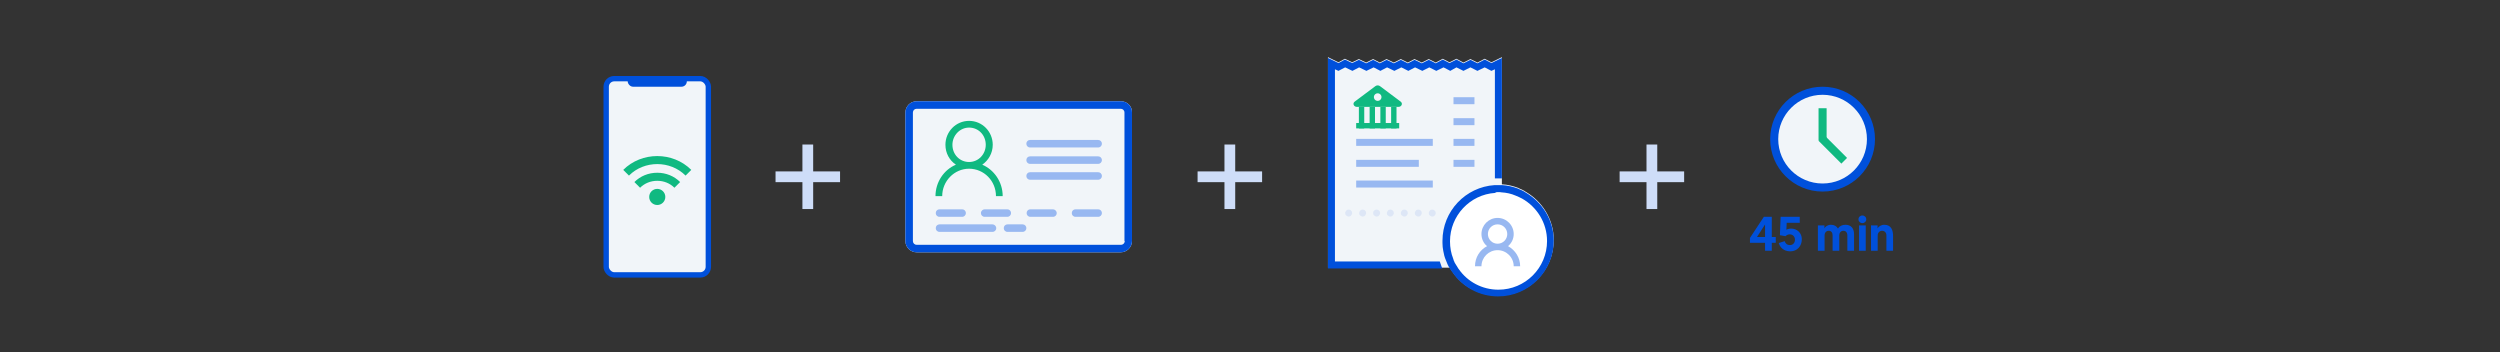 <svg width="930" height="131" viewBox="0 0 930 131" fill="none" xmlns="http://www.w3.org/2000/svg">
<rect x="0" y="0" width="930" height="131" fill="#333333" stroke="none"/>
<rect x="225.5" y="29.262" width="38" height="73" rx="3" fill="#F1F5F9" stroke="#0050DB" stroke-width="2"/>
<rect x="233.5" y="28.262" width="22" height="4" rx="2" fill="#0050DB"/>
<path d="M253.007 67.722C250.776 65.49 247.755 64.262 244.5 64.262C241.245 64.262 238.224 65.49 235.994 67.722L238.115 69.843C239.78 68.178 242.046 67.26 244.5 67.26C246.954 67.262 249.221 68.178 250.886 69.843L253.007 67.722Z" fill="#10B981"/>
<path d="M257.155 63.2C250.297 56.34 238.704 56.34 231.846 63.2L233.967 65.321C239.677 59.61 249.324 59.61 255.034 65.321L257.155 63.2Z" fill="#10B981"/>
<path d="M244.5 76.262C246.157 76.262 247.5 74.919 247.5 73.262C247.5 71.605 246.157 70.262 244.5 70.262C242.843 70.262 241.5 71.605 241.5 73.262C241.5 74.919 242.843 76.262 244.5 76.262Z" fill="#10B981"/>
<path fill-rule="evenodd" clip-rule="evenodd" d="M302.5 53.762H298.5V63.762H288.5V67.762H298.5V77.762H302.5V67.762H312.5V63.762H302.5V53.762Z" fill="#CEDDF8"/>
<g clip-path="url(#clip0_355_26661)">
<path d="M417 37.662H341C338.7 37.662 336.8 39.562 336.8 41.862V89.662C336.8 91.962 338.7 93.862 341 93.862H416.9C419.2 93.862 421.1 91.962 421.1 89.662V41.862C421.2 39.562 419.3 37.662 417 37.662Z" fill="#F1F5F9"/>
<path d="M357.9 77.862C358.7 77.862 359.3 78.462 359.3 79.262C359.3 80.062 358.7 80.662 357.9 80.662H349.5C348.7 80.662 348.1 80.062 348.1 79.262C348.1 78.462 348.7 77.862 349.5 77.862H357.9Z" fill="#98B8F1"/>
<path d="M370.6 84.862C370.6 85.662 370 86.262 369.2 86.262H349.5C348.7 86.262 348.1 85.662 348.1 84.862C348.1 84.062 348.7 83.462 349.5 83.462H369.2C369.9 83.462 370.6 84.062 370.6 84.862Z" fill="#98B8F1"/>
<path d="M365.4 61.262C367.7 59.662 369.3 56.962 369.3 53.862C369.3 48.962 365.4 44.962 360.5 44.962C355.6 44.962 351.7 48.962 351.7 53.862C351.7 56.962 353.2 59.662 355.6 61.262C351.1 63.162 348 67.762 348 72.962H350.5C350.5 67.362 355 62.762 360.5 62.762C366 62.762 370.5 67.262 370.5 72.962H373C373 67.662 369.8 63.162 365.4 61.262ZM360.5 60.262C357 60.262 354.3 57.462 354.3 53.862C354.3 50.362 357.1 47.462 360.5 47.462C364 47.462 366.7 50.262 366.7 53.862C366.7 57.362 364 60.262 360.5 60.262Z" fill="#10B981"/>
<path d="M366.3 77.862H374.7C375.5 77.862 376.1 78.462 376.1 79.262C376.1 80.062 375.5 80.662 374.7 80.662H366.3C365.5 80.662 364.9 80.062 364.9 79.262C364.9 78.462 365.6 77.862 366.3 77.862Z" fill="#98B8F1"/>
<path d="M381.8 84.862C381.8 85.662 381.2 86.262 380.4 86.262H374.8C374 86.262 373.4 85.662 373.4 84.862C373.4 84.062 374 83.462 374.8 83.462H380.4C381.2 83.462 381.8 84.062 381.8 84.862Z" fill="#98B8F1"/>
<path d="M393.1 79.262C393.1 80.062 392.5 80.662 391.7 80.662H383.3C382.5 80.662 381.9 80.062 381.9 79.262C381.9 78.462 382.5 77.862 383.3 77.862H391.7C392.4 77.862 393.1 78.462 393.1 79.262Z" fill="#98B8F1"/>
<path d="M409.9 79.262C409.9 80.062 409.3 80.662 408.5 80.662H400.1C399.3 80.662 398.7 80.062 398.7 79.262C398.7 78.462 399.3 77.862 400.1 77.862H408.5C409.3 77.862 409.9 78.462 409.9 79.262Z" fill="#98B8F1"/>
<path d="M417 37.662H341C338.7 37.662 336.8 39.562 336.8 41.862V89.662C336.8 91.962 338.7 93.862 341 93.862H416.9C419.2 93.862 421.1 91.962 421.1 89.662V41.862C421.2 39.562 419.3 37.662 417 37.662ZM418.4 89.662C418.4 90.462 417.8 91.062 417 91.062H341C340.2 91.062 339.6 90.462 339.6 89.662V41.862C339.6 41.062 340.2 40.462 341 40.462H416.9C417.7 40.462 418.3 41.062 418.3 41.862V89.662H418.4Z" fill="#0050DB"/>
<path d="M409.9 53.462C409.9 54.261 409.3 54.861 408.5 54.861H383.2C382.4 54.861 381.8 54.261 381.8 53.462C381.8 52.661 382.4 52.062 383.2 52.062H408.5C409.3 52.062 409.9 52.661 409.9 53.462Z" fill="#98B8F1"/>
<path d="M409.9 59.562C409.9 60.362 409.3 60.962 408.5 60.962H383.2C382.4 60.962 381.8 60.362 381.8 59.562C381.8 58.762 382.4 58.162 383.2 58.162H408.5C409.3 58.162 409.9 58.762 409.9 59.562Z" fill="#98B8F1"/>
<path d="M409.9 65.462C409.9 66.261 409.3 66.862 408.5 66.862H383.2C382.4 66.862 381.8 66.261 381.8 65.462C381.8 64.662 382.4 64.061 383.2 64.061H408.5C409.3 64.061 409.9 64.662 409.9 65.462Z" fill="#98B8F1"/>
</g>
<path fill-rule="evenodd" clip-rule="evenodd" d="M459.5 53.762H455.5V63.762H445.5V67.762H455.5V77.762H459.5V67.762H469.5V63.762H459.5V53.762Z" fill="#CEDDF8"/>
<g clip-path="url(#clip1_355_26661)">
<path d="M578 89.262C578 100.662 568.7 109.962 557.3 109.962C553.8 109.962 550.5 109.062 547.6 107.562C544.7 106.062 542.2 103.862 540.4 101.162C540 100.662 539.7 100.162 539.4 99.662L539.3 99.562H494V21.262L497.9 23.162L500.3 21.862L503 23.162L505.5 21.962L508.2 23.262L510.8 21.962L513.3 23.262L515.8 21.962L518.5 23.262L521.1 21.962L523.7 23.262L526.2 21.962L528.9 23.262L531.5 21.962L534.1 23.262L536.7 21.862L539.2 23.162L541.8 21.862L544.4 23.262L547 21.962L549.6 23.262L552.3 21.862L554.8 23.162L558.7 21.262V68.562C560.8 68.662 562.8 69.162 564.7 69.862C564.9 69.962 565.1 70.062 565.3 70.162C565.9 70.362 566.4 70.662 567 70.962C567.2 71.062 567.4 71.262 567.6 71.362C573.8 74.962 578 81.662 578 89.262Z" fill="#F1F5F9"/>
<path d="M494 21.561V99.862H536.5L535.6 97.261H496.6V25.762L497.9 26.361L500.4 25.061L503.1 26.361L505.6 25.061L508.3 26.361L511 25.061L513.5 26.361L516 25.061L518.7 26.361L521.3 25.061L523.9 26.361L526.4 25.061L529.1 26.361L531.7 25.061L534.3 26.361L537 25.061L539.5 26.361L541.8 25.061L544.4 26.361L547 25.061L549.6 26.361L552.3 25.061L554.8 26.361L556.1 25.762V66.362C556.5 66.362 557 66.362 557.4 66.362C557.8 66.362 558.3 66.362 558.7 66.362V21.561L554.8 23.462L552.3 22.162L549.6 23.561L547 22.262L544.4 23.561L541.8 22.162L539.2 23.462L536.7 22.162L534.1 23.561L531.5 22.262L528.9 23.561L526.2 22.262L523.7 23.561L521.1 22.262L518.5 23.561L515.8 22.262L513.3 23.561L510.8 22.262L508.2 23.561L505.5 22.262L503 23.462L500.3 22.162L497.9 23.462L494 21.561ZM557.3 68.862C556.9 68.862 556.4 68.862 556 68.862C545.2 69.561 536.6 78.561 536.6 89.561C536.6 89.862 536.6 90.061 536.6 90.362C536.6 91.362 536.7 92.462 536.9 93.362C537.1 94.561 537.4 95.761 537.9 96.862C538 97.061 538 97.162 538.1 97.362C538.3 97.962 538.6 98.561 538.9 99.162C538.9 99.162 538.9 99.261 539 99.261C539.1 99.462 539.2 99.761 539.4 99.962C539.7 100.462 540 100.962 540.4 101.462C544.1 106.762 550.3 110.262 557.3 110.262C568.7 110.262 578 100.962 578 89.561C578 81.962 573.8 75.261 567.6 71.662C567.4 71.561 567.2 71.362 567 71.261C566.4 70.962 565.9 70.662 565.3 70.462C565.1 70.362 564.9 70.261 564.7 70.162C562.8 69.462 560.8 68.962 558.7 68.862C558.2 68.862 557.8 68.862 557.3 68.862Z" fill="#0050DB"/>
<path d="M557.3 71.462C557.7 71.462 558.2 71.462 558.6 71.562C560.4 71.662 562.2 72.062 563.8 72.762C564.6 73.062 565.4 73.462 566.2 73.862C571.7 76.962 575.5 82.862 575.5 89.662C575.5 99.662 567.4 107.762 557.4 107.762C551.3 107.762 545.9 104.762 542.7 100.162L542.6 100.062L541.3 97.962C541.2 97.862 541.1 97.662 541.1 97.562C540.9 97.162 540.7 96.762 540.6 96.262C539.8 94.262 539.4 92.062 539.4 89.762C539.4 80.262 546.8 72.362 556.2 71.762C556.4 71.462 556.9 71.462 557.3 71.462Z" fill="white"/>
<path d="M501.7 77.962C501.4 77.962 501 78.062 500.8 78.362C500.6 78.562 500.4 78.962 500.4 79.262C500.4 79.562 500.5 79.962 500.8 80.162C501.1 80.362 501.4 80.562 501.7 80.562C502 80.562 502.4 80.462 502.6 80.162C502.8 79.962 503 79.562 503 79.262C503 78.962 502.9 78.562 502.6 78.362C502.4 78.062 502.1 77.962 501.7 77.962Z" fill="#DDE6F6"/>
<path d="M506.9 77.962C506.6 77.962 506.2 78.062 506 78.362C505.8 78.562 505.6 78.962 505.6 79.262C505.6 79.562 505.7 79.962 506 80.162C506.2 80.362 506.6 80.562 506.9 80.562C507.2 80.562 507.6 80.462 507.8 80.162C508 79.962 508.2 79.562 508.2 79.262C508.2 78.962 508.1 78.562 507.8 78.362C507.6 78.062 507.3 77.962 506.9 77.962Z" fill="#DDE6F6"/>
<path d="M512.1 77.962C511.8 77.962 511.4 78.062 511.2 78.362C510.9 78.562 510.8 78.862 510.8 79.262C510.8 79.562 510.9 79.962 511.2 80.162C511.4 80.362 511.8 80.562 512.1 80.562C512.4 80.562 512.8 80.462 513 80.162C513.2 79.962 513.4 79.562 513.4 79.262C513.4 78.962 513.3 78.562 513 78.362C512.8 78.062 512.4 77.962 512.1 77.962Z" fill="#DDE6F6"/>
<path d="M517.2 77.962C516.9 77.962 516.5 78.062 516.3 78.362C516.1 78.562 515.9 78.962 515.9 79.262C515.9 79.562 516 79.962 516.3 80.162C516.5 80.362 516.9 80.562 517.2 80.562C517.5 80.562 517.9 80.462 518.1 80.162C518.3 79.962 518.5 79.562 518.5 79.262C518.5 78.962 518.4 78.562 518.1 78.362C517.9 78.062 517.6 77.962 517.2 77.962Z" fill="#DDE6F6"/>
<path d="M522.4 77.962C522.1 77.962 521.7 78.062 521.5 78.362C521.3 78.562 521.1 78.962 521.1 79.262C521.1 79.562 521.2 79.962 521.5 80.162C521.7 80.362 522.1 80.562 522.4 80.562C522.7 80.562 523.1 80.462 523.3 80.162C523.5 79.962 523.7 79.562 523.7 79.262C523.7 78.962 523.6 78.562 523.3 78.362C523.1 78.062 522.8 77.962 522.4 77.962Z" fill="#DDE6F6"/>
<path d="M527.6 77.962C527.3 77.962 526.9 78.062 526.7 78.362C526.5 78.562 526.3 78.962 526.3 79.262C526.3 79.562 526.4 79.962 526.7 80.162C526.9 80.362 527.3 80.562 527.6 80.562C527.9 80.562 528.3 80.462 528.5 80.162C528.7 79.962 528.9 79.562 528.9 79.262C528.9 78.962 528.8 78.562 528.5 78.362C528.3 78.062 527.9 77.962 527.6 77.962Z" fill="#DDE6F6"/>
<path d="M532.8 77.962C532.5 77.962 532.1 78.062 531.9 78.362C531.7 78.562 531.5 78.962 531.5 79.262C531.5 79.562 531.6 79.962 531.9 80.162C532.1 80.362 532.5 80.562 532.8 80.562C533.1 80.562 533.5 80.462 533.7 80.162C533.9 79.962 534.1 79.562 534.1 79.262C534.1 78.962 534 78.562 533.7 78.362C533.4 78.062 533.1 77.962 532.8 77.962Z" fill="#DDE6F6"/>
<path d="M561 91.561C562.3 90.462 563.1 88.862 563.1 87.061C563.1 83.761 560.4 81.061 557.1 81.061C553.8 81.061 551.1 83.761 551.1 87.061C551.1 88.862 551.9 90.561 553.2 91.561C550.5 92.962 548.7 95.761 548.7 99.061H551.1C551.1 95.761 553.8 93.061 557.1 93.061C560.4 93.061 563.1 95.761 563.1 99.061H565.5C565.5 95.862 563.7 93.061 561 91.561ZM557.1 90.662C555.1 90.662 553.5 89.061 553.5 87.061C553.5 85.061 555.1 83.462 557.1 83.462C559.1 83.462 560.7 85.061 560.7 87.061C560.7 89.061 559.1 90.662 557.1 90.662Z" fill="#98B8F1"/>
<path d="M548.5 36.162H540.7V38.762H548.5V36.162Z" fill="#98B8F1"/>
<path d="M548.5 43.962H540.7V46.562H548.5V43.962Z" fill="#98B8F1"/>
<path d="M533 51.662H504.5V54.262H533V51.662Z" fill="#98B8F1"/>
<path d="M548.5 51.662H540.7V54.262H548.5V51.662Z" fill="#98B8F1"/>
<path d="M527.8 59.462H504.5V62.062H527.8V59.462Z" fill="#98B8F1"/>
<path d="M548.5 59.462H540.7V62.062H548.5V59.462Z" fill="#98B8F1"/>
<path d="M533 67.162H504.5V69.762H533V67.162Z" fill="#98B8F1"/>
<rect x="505.5" y="39.762" width="2" height="8" fill="#10B981"/>
<rect x="520.5" y="45.762" width="2" height="16" transform="rotate(90 520.5 45.762)" fill="#10B981"/>
<rect x="509.5" y="39.762" width="2" height="8" fill="#10B981"/>
<rect x="513.5" y="39.762" width="2" height="8" fill="#10B981"/>
<rect x="517.5" y="39.762" width="2" height="8" fill="#10B981"/>
<path fill-rule="evenodd" clip-rule="evenodd" d="M513.348 34.986C512.845 34.609 512.155 34.609 511.652 34.986C510.564 35.801 511.14 37.532 512.5 37.532C513.86 37.532 514.436 35.801 513.348 34.986ZM513.344 32.034C512.86 31.671 512.14 31.671 511.656 32.034L503.948 37.804C503.045 38.48 503.598 39.762 504.792 39.762H520.208C521.402 39.762 521.955 38.48 521.052 37.804L513.344 32.034Z" fill="#10B981"/>
</g>
<path fill-rule="evenodd" clip-rule="evenodd" d="M616.5 53.762H612.5V63.762H602.5V67.762H612.5V77.762H616.5V67.762H626.5V63.762H616.5V53.762Z" fill="#CEDDF8"/>
<circle cx="678" cy="51.762" r="18" fill="#F1F5F9" stroke="#0050DB" stroke-width="3"/>
<rect x="676.5" y="40.262" width="3" height="12" fill="#10B981"/>
<rect x="687.107" y="58.747" width="3" height="12" transform="rotate(135 687.107 58.747)" fill="#10B981"/>
<path d="M650.986 90.328H656.602V93.262H659.104V90.328H660.58V88.168H659.104V80.662H656.152L650.986 88.51V90.328ZM653.596 88.168L656.602 83.488V88.168H653.596ZM665.726 87.178C667.094 87.178 667.724 88.186 667.724 89.176C667.724 90.328 666.968 91.174 665.87 91.174C664.808 91.174 664.142 90.58 663.908 89.716L661.712 90.4C662.054 91.732 663.296 93.496 665.996 93.496C668.498 93.496 670.28 91.606 670.28 88.978C670.28 86.638 668.462 85.036 666.338 85.036C665.69 85.036 665.096 85.162 664.538 85.468L664.646 82.894H669.506V80.662H662.396L662.126 87.502L664.232 87.862C664.502 87.574 664.97 87.178 665.726 87.178ZM689.703 87.052C689.703 85.036 688.641 83.614 686.499 83.614C685.239 83.614 684.267 84.154 683.709 85.018C683.223 84.154 682.341 83.614 681.135 83.614C679.857 83.614 679.029 84.298 678.687 84.946V83.848H676.257V93.262H678.741V87.628C678.741 86.512 679.389 85.846 680.271 85.846C681.189 85.846 681.729 86.476 681.729 87.538V93.262H684.213V87.646C684.213 86.512 684.843 85.846 685.743 85.846C686.661 85.846 687.219 86.512 687.219 87.628V93.262H689.703V87.052ZM691.568 93.262H694.052V83.848H691.568V93.262ZM691.352 81.58C691.352 82.39 691.982 83.002 692.792 83.002C693.62 83.002 694.25 82.39 694.25 81.58C694.25 80.77 693.62 80.158 692.792 80.158C691.982 80.158 691.352 80.77 691.352 81.58ZM700.965 83.614C699.741 83.614 698.841 84.298 698.445 84.946V83.848H696.015V93.262H698.499V87.61C698.499 86.602 699.147 85.846 700.173 85.846C701.019 85.846 701.739 86.494 701.739 87.538V93.262H704.223V87.826C704.223 85.828 703.647 83.614 700.965 83.614Z" fill="#0050DB"/>
<defs>
<clipPath id="clip0_355_26661">
<rect width="85" height="57" fill="white" transform="translate(336.5 37.262)"/>
</clipPath>
<clipPath id="clip1_355_26661">
<rect width="85" height="90" fill="white" transform="translate(493.5 20.762)"/>
</clipPath>
</defs>
</svg>
